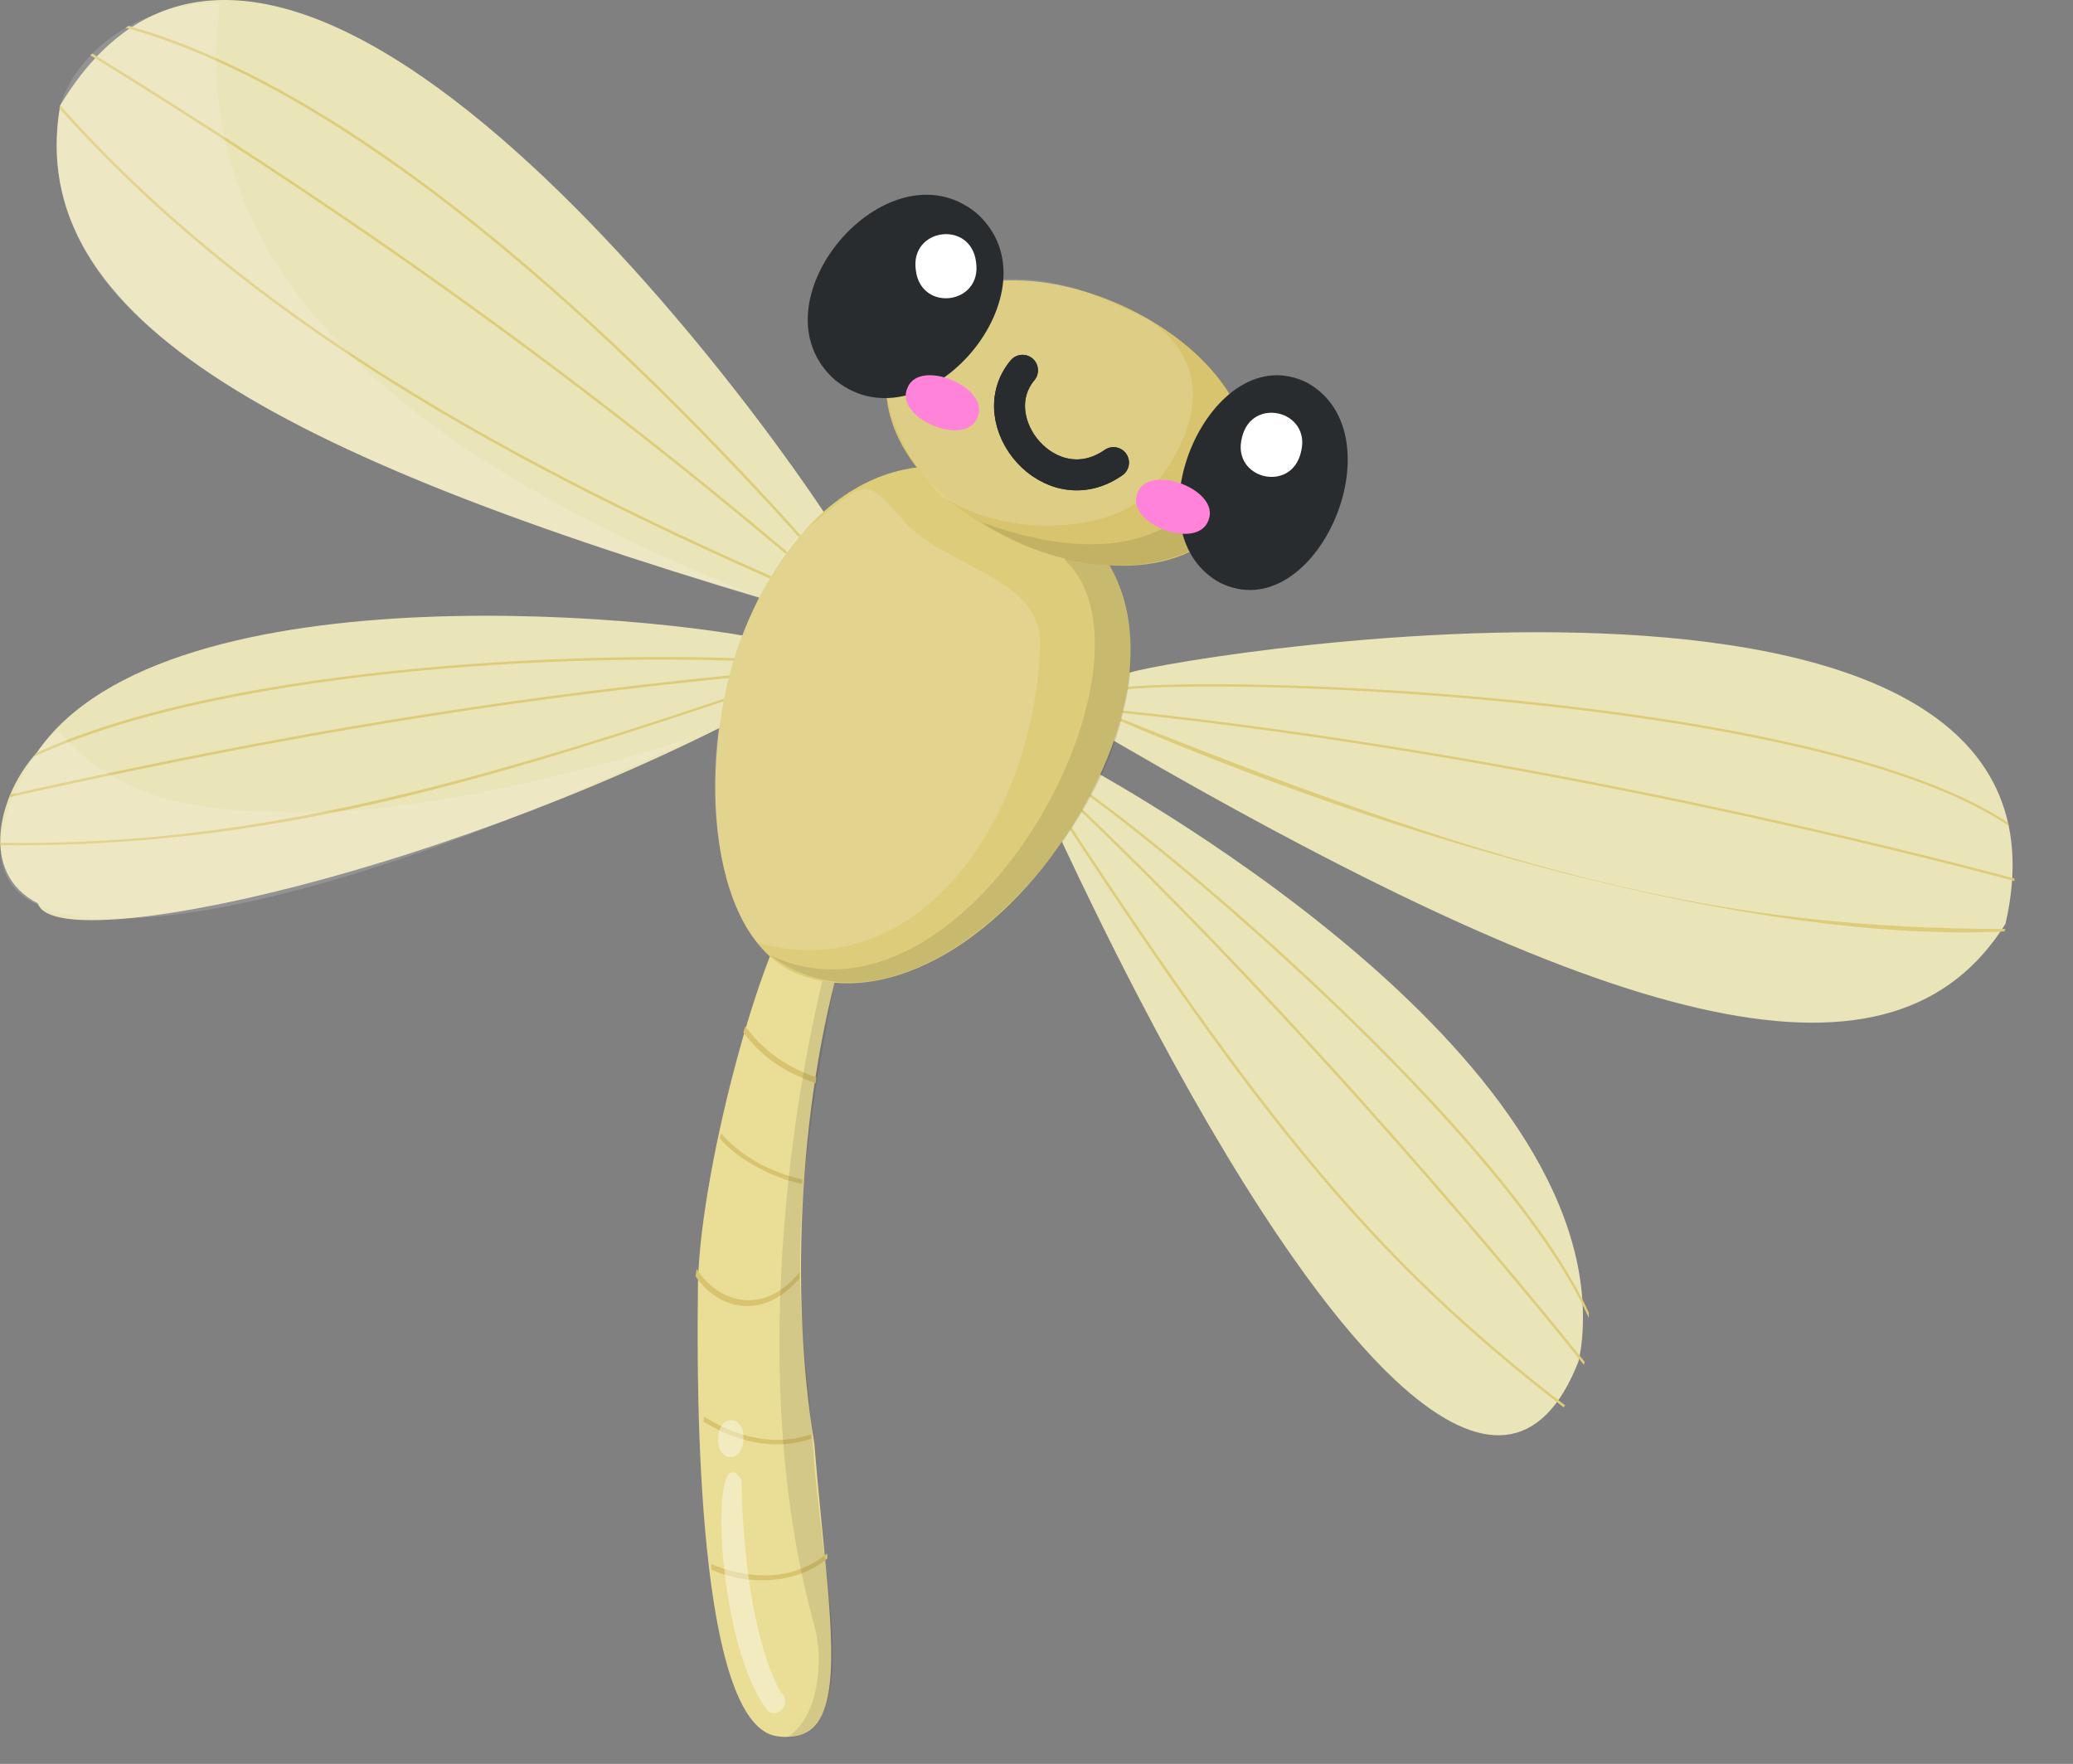 <?xml version="1.0" encoding="utf-8"?>
<svg xmlns="http://www.w3.org/2000/svg" fill="none" height="100%" overflow="visible" preserveAspectRatio="none" style="display: block;" viewBox="0 0 134 114" width="100%">
<rect x="0" y="0" width="134" height="114" fill="#808080" stroke="none"/>
<g id="Dragonfly">
<g id="Group 62">
<g id="Wings">
<g id="Group 3">
<path d="M129.633 59.714C122.478 71.107 105.399 67.312 71.877 47.806L72.89 43.542C72.602 43.043 136.101 31.718 129.633 59.714Z" fill="#EAE4B9" id="Vector"/>
<g id="Group">
<path d="M129.869 53.389C118.091 45.36 81.468 43.74 72.663 44.564L72.646 44.406C81.544 43.596 117.843 45.188 129.782 53.161C129.814 53.237 129.842 53.313 129.869 53.389Z" fill="#DDCD7A" id="Vector_2"/>
</g>
<g id="Group_2">
<path d="M130.217 56.941C124.741 55.47 99.016 48.806 72.28 46.048L72.288 45.893C98.97 48.645 124.643 55.284 130.212 56.78C130.214 56.835 130.216 56.888 130.217 56.941Z" fill="#DDCD7A" id="Vector_3"/>
</g>
<g id="Group_3">
<path d="M129.633 60.041C129.609 60.094 129.586 60.147 129.56 60.2C113.597 60.966 90.379 54.358 72.196 46.504L72.258 46.362C98.567 56.938 111.951 60.005 129.633 60.041Z" fill="#DDCD7A" id="Vector_4"/>
</g>
</g>
<g id="Group 61">
<path d="M102.026 88.009C97.303 100.037 85.938 88.16 73.618 64.489C71.58 60.574 69.516 56.336 67.452 51.83L69.261 49.034C69.261 49.034 101.944 66.115 102.321 84.814C102.321 84.814 102.323 84.815 102.321 84.816C102.34 85.869 102.271 86.997 102.026 88.009Z" fill="#EAE4B9" id="Vector_5"/>
<g id="Group_4">
<path d="M102.705 85.19C97.507 73.515 75.289 54.526 68.362 50.039L68.458 49.911C75.382 54.407 97.355 73.175 102.695 84.82C102.695 84.82 102.697 84.82 102.695 84.821C102.7 84.945 102.703 85.067 102.705 85.19Z" fill="#DDCD7A" id="Vector_6"/>
</g>
<g id="Group_5">
<path d="M102.432 88.013C102.416 88.08 102.401 88.146 102.385 88.211C99.282 84.337 84.526 66.187 67.946 50.606L68.061 50.494C84.506 65.948 99.158 83.925 102.432 88.013Z" fill="#DDCD7A" id="Vector_7"/>
</g>
<g id="Group_6">
<path d="M101.175 90.833C101.143 90.876 101.109 90.917 101.075 90.957C88.75 81.446 81.513 72.576 67.543 51.146L67.685 51.066C81.626 72.456 88.887 81.354 101.175 90.833Z" fill="#DDCD7A" id="Vector_8"/>
</g>
</g>
<g id="Group 59">
<path d="M55.072 35.993L52.698 39.678C18.317 29.772 1.452 20.695 3.892 6.808C18.194 -17.01 51.008 28.745 55.072 35.993Z" fill="#EAE4B9" id="Vector_9"/>
<g id="Group_7">
<path d="M54.019 37.153L53.89 37.256C44.307 26.274 25.176 6.482 8.107 1.79C8.178 1.751 8.248 1.711 8.32 1.675C25.34 6.446 44.444 26.163 54.019 37.153Z" fill="#DDCD7A" id="Vector_10"/>
</g>
<g id="Group_8">
<path d="M53.512 37.901L53.402 38.024C35.915 22.991 19.983 12.309 5.845 3.575C5.883 3.534 5.92 3.493 5.961 3.453C20.084 12.179 35.971 22.828 53.512 37.901Z" fill="#DDCD7A" id="Vector_11"/>
</g>
<g id="Group_9">
<path d="M53.009 38.62L52.945 38.771C32.717 30.105 15.896 20.579 3.83 6.992C3.849 6.93 3.871 6.871 3.892 6.81C15.982 20.425 32.535 29.827 53.009 38.62Z" fill="#DDCD7A" id="Vector_12"/>
</g>
<path d="M49.964 38.935C14.64 28.254 1.791 19.644 3.892 6.808C5.275 2.54 9.968 0.174 14.216 0.196C11.555 19.893 30.862 31.51 49.964 38.935Z" fill="white" id="Vector_13" opacity="0.15"/>
</g>
<g id="Group 60">
<path d="M50.833 41.67C50.817 41.793 50.475 44.866 50.461 44.98C29.667 56.378 3.508 61.993 2.449 58.385C-1.438 56.416 -0.065 51.312 2.379 48.642C2.379 48.642 2.379 48.641 2.38 48.641C10.766 36.321 44.645 39.913 50.833 41.67Z" fill="#EAE4B9" id="Vector_14"/>
<g id="Group_10">
<path d="M50.325 42.676L50.314 42.84C39.328 42.156 15.262 42.882 2.161 48.918L2.379 48.643C15.327 42.739 39.629 41.979 50.325 42.676Z" fill="#DDCD7A" id="Vector_15"/>
</g>
<g id="Group_11">
<path d="M50.248 43.521C30.064 45.347 14.312 48.489 0.579 51.53C0.604 51.468 0.63 51.405 0.66 51.343C14.279 48.331 30.012 45.187 50.235 43.358L50.248 43.521Z" fill="#DDCD7A" id="Vector_16"/>
</g>
<g id="Group_12">
<path d="M50.196 44.175C30.744 50.751 17.432 54.762 0.01 54.633L-2.73068e-05 54.47C16.34 54.727 30.989 50.586 50.139 44.021L50.196 44.175Z" fill="#DDCD7A" id="Vector_17"/>
</g>
<path d="M21.355 52.472C27.217 52.16 34.864 50.77 44.841 47.657C16.774 61.303 -7.774 64.742 2.379 48.643C2.379 48.643 2.379 48.641 2.38 48.641C2.798 48.132 3.245 47.65 3.72 47.193C7.83 51.919 12.955 52.666 21.355 52.472Z" fill="white" id="Vector_18" opacity="0.15"/>
</g>
</g>
<g id="Group 55">
<path d="M50.219 112.211C45.041 111.466 45.029 90.116 45.113 83.593C45.033 76.472 49.183 60.75 51.883 57.751L54.792 60.535C51.645 70.475 51.023 83.561 52.64 93.319C53.586 104.997 55.397 112.957 50.219 112.211Z" fill="#EADE96" id="Vector_19"/>
<path d="M48.047 66.728C49.058 68.04 50.298 69.158 52.727 70.005C52.742 69.88 52.755 69.756 52.771 69.63C50.458 68.846 49.039 67.524 48.181 66.323L48.047 66.728Z" fill="#D8C46F" id="Vector_20"/>
<path d="M51.852 76.521C49.625 76.066 47.432 74.686 46.524 73.569L46.605 73.237C47.555 74.342 49.172 75.59 51.859 76.234C51.856 76.33 51.854 76.426 51.852 76.521Z" fill="#D8C46F" id="Vector_21"/>
<path d="M51.675 82.625C49.258 85.422 46.413 84.602 44.962 82.486C44.984 82.326 45.009 82.168 45.033 82.01C46.361 84.116 49.291 85.162 51.696 82.211C51.689 82.351 51.681 82.489 51.675 82.625Z" fill="#D8C46F" id="Vector_22"/>
<path d="M52.462 92.975C49.896 93.851 47.435 93.076 45.483 91.885C45.489 91.773 45.495 91.662 45.501 91.551C47.098 92.554 49.678 93.647 52.446 92.69C52.451 92.787 52.456 92.882 52.462 92.975Z" fill="#D8C46F" id="Vector_23"/>
<path d="M53.486 100.716C51.459 102.462 48.186 102.458 45.974 101.446C45.974 101.324 45.972 101.202 45.972 101.08C47.796 101.835 50.83 102.522 53.47 100.407C53.475 100.511 53.48 100.613 53.486 100.716Z" fill="#D8C46F" id="Vector_24"/>
<path d="M50.739 112.372C53.015 111.083 53.212 107.131 52.68 105.227C47.131 85.355 53.392 62.472 53.392 62.472L54.115 62.748C50.315 81.499 52.03 85.16 52.56 93.579C53.09 101.997 55.978 111.998 50.739 112.372Z" fill="black" id="Vector_25" opacity="0.1"/>
<path d="M49.689 110.63C46.256 106.459 45.773 92.362 47.929 95.641C47.924 95.753 47.938 104.702 50.456 109.376C51.189 109.877 50.464 111.054 49.689 110.63Z" fill="white" id="Vector_26" opacity="0.4"/>
<path d="M48.056 93.008C48.015 94.602 46.348 94.543 46.42 92.95C46.461 91.356 48.128 91.415 48.056 93.008Z" fill="white" id="Vector_27" opacity="0.4"/>
</g>
<g id="Group 56">
<path d="M70.166 51.944C65.814 59.831 58.199 65.18 51.944 63.095C45.689 61.01 45.145 49.497 47.593 42.154C50.041 34.811 56.296 27.196 65.542 31.275C74.789 35.355 74.517 44.057 70.166 51.944Z" fill="#DDCD7A" id="Vector_28"/>
<path d="M67.216 41.806C66.902 52.488 59.559 63.911 48.953 60.919C45.689 57.112 44.058 44.873 51.401 34.811C56.3 30.753 55.752 30.732 58.471 33.723C61.191 36.715 67.524 37.365 67.216 41.806Z" fill="white" id="Vector_29" opacity="0.15"/>
<path d="M72.613 45.961C70.71 55.208 58.471 68.262 49.769 61.735C62.551 67.718 75.877 42.698 68.806 36.171L70.438 34.539C72.341 36.715 73.973 41.066 72.613 45.961Z" fill="black" id="Vector_30" opacity="0.1"/>
</g>
<g id="Group 57">
<path d="M80.251 32.326C75.382 42.391 53.626 32.705 57.813 22.319C62.746 12.328 84.353 21.989 80.251 32.326Z" fill="#D8C46F" id="Vector_31"/>
<path d="M81.588 28.828C80.5 37.258 70.982 38.618 63.367 33.723C77.509 38.89 79.454 28.645 79.454 28.645L81.588 28.828Z" fill="black" id="Vector_32" opacity="0.1"/>
<path d="M74.245 31.819C72.23 34.145 65.542 35.083 60.919 32.091C57.074 28.316 55.208 22.301 60.647 18.765C66.63 17.134 69.894 18.493 74.245 20.669C78.325 23.389 77.781 27.74 74.245 31.819Z" fill="white" id="Vector_33" opacity="0.15"/>
</g>
<g id="Group 53">
<path d="M63.099 13.752C68.685 18.67 59.773 29.239 53.983 24.564C48.397 19.647 57.309 9.077 63.099 13.752Z" fill="#292C2E" id="Vector_34"/>
<path d="M63.094 16.943C63.499 19.677 59.532 20.211 59.2 17.467C58.796 14.733 62.762 14.2 63.094 16.943Z" fill="white" id="Vector_35"/>
</g>
<g id="Group 54">
<path d="M78.826 37.645C85.008 40.752 90.56 28.134 84.507 24.74C78.326 21.633 72.773 34.251 78.826 37.645Z" fill="#292C2E" id="Vector_36"/>
<path d="M80.28 28.282C79.588 30.957 83.476 31.908 84.097 29.215C84.789 26.54 80.901 25.589 80.28 28.282Z" fill="white" id="Vector_37"/>
</g>
<path d="M63.179 26.987C62.406 28.962 57.777 27.003 58.656 25.073C59.429 23.097 64.058 25.056 63.179 26.987Z" fill="#FF83D9" id="Vector_38"/>
<path d="M78.116 33.621C77.42 35.625 72.718 33.848 73.521 31.884C74.217 29.88 78.919 31.658 78.116 33.621Z" fill="#FF83D9" id="Vector_39"/>
<g id="Vector 2">
<path d="M66.096 23.933C63.346 27.231 67.889 32.753 71.977 29.899" stroke="#292C2E" stroke-linecap="round" stroke-width="2"/>
<path d="M66.096 23.933C63.346 27.231 67.889 32.753 71.977 29.899" stroke="#292C2E" stroke-linecap="round" stroke-width="2"/>
</g>
</g>
</g>
</svg>